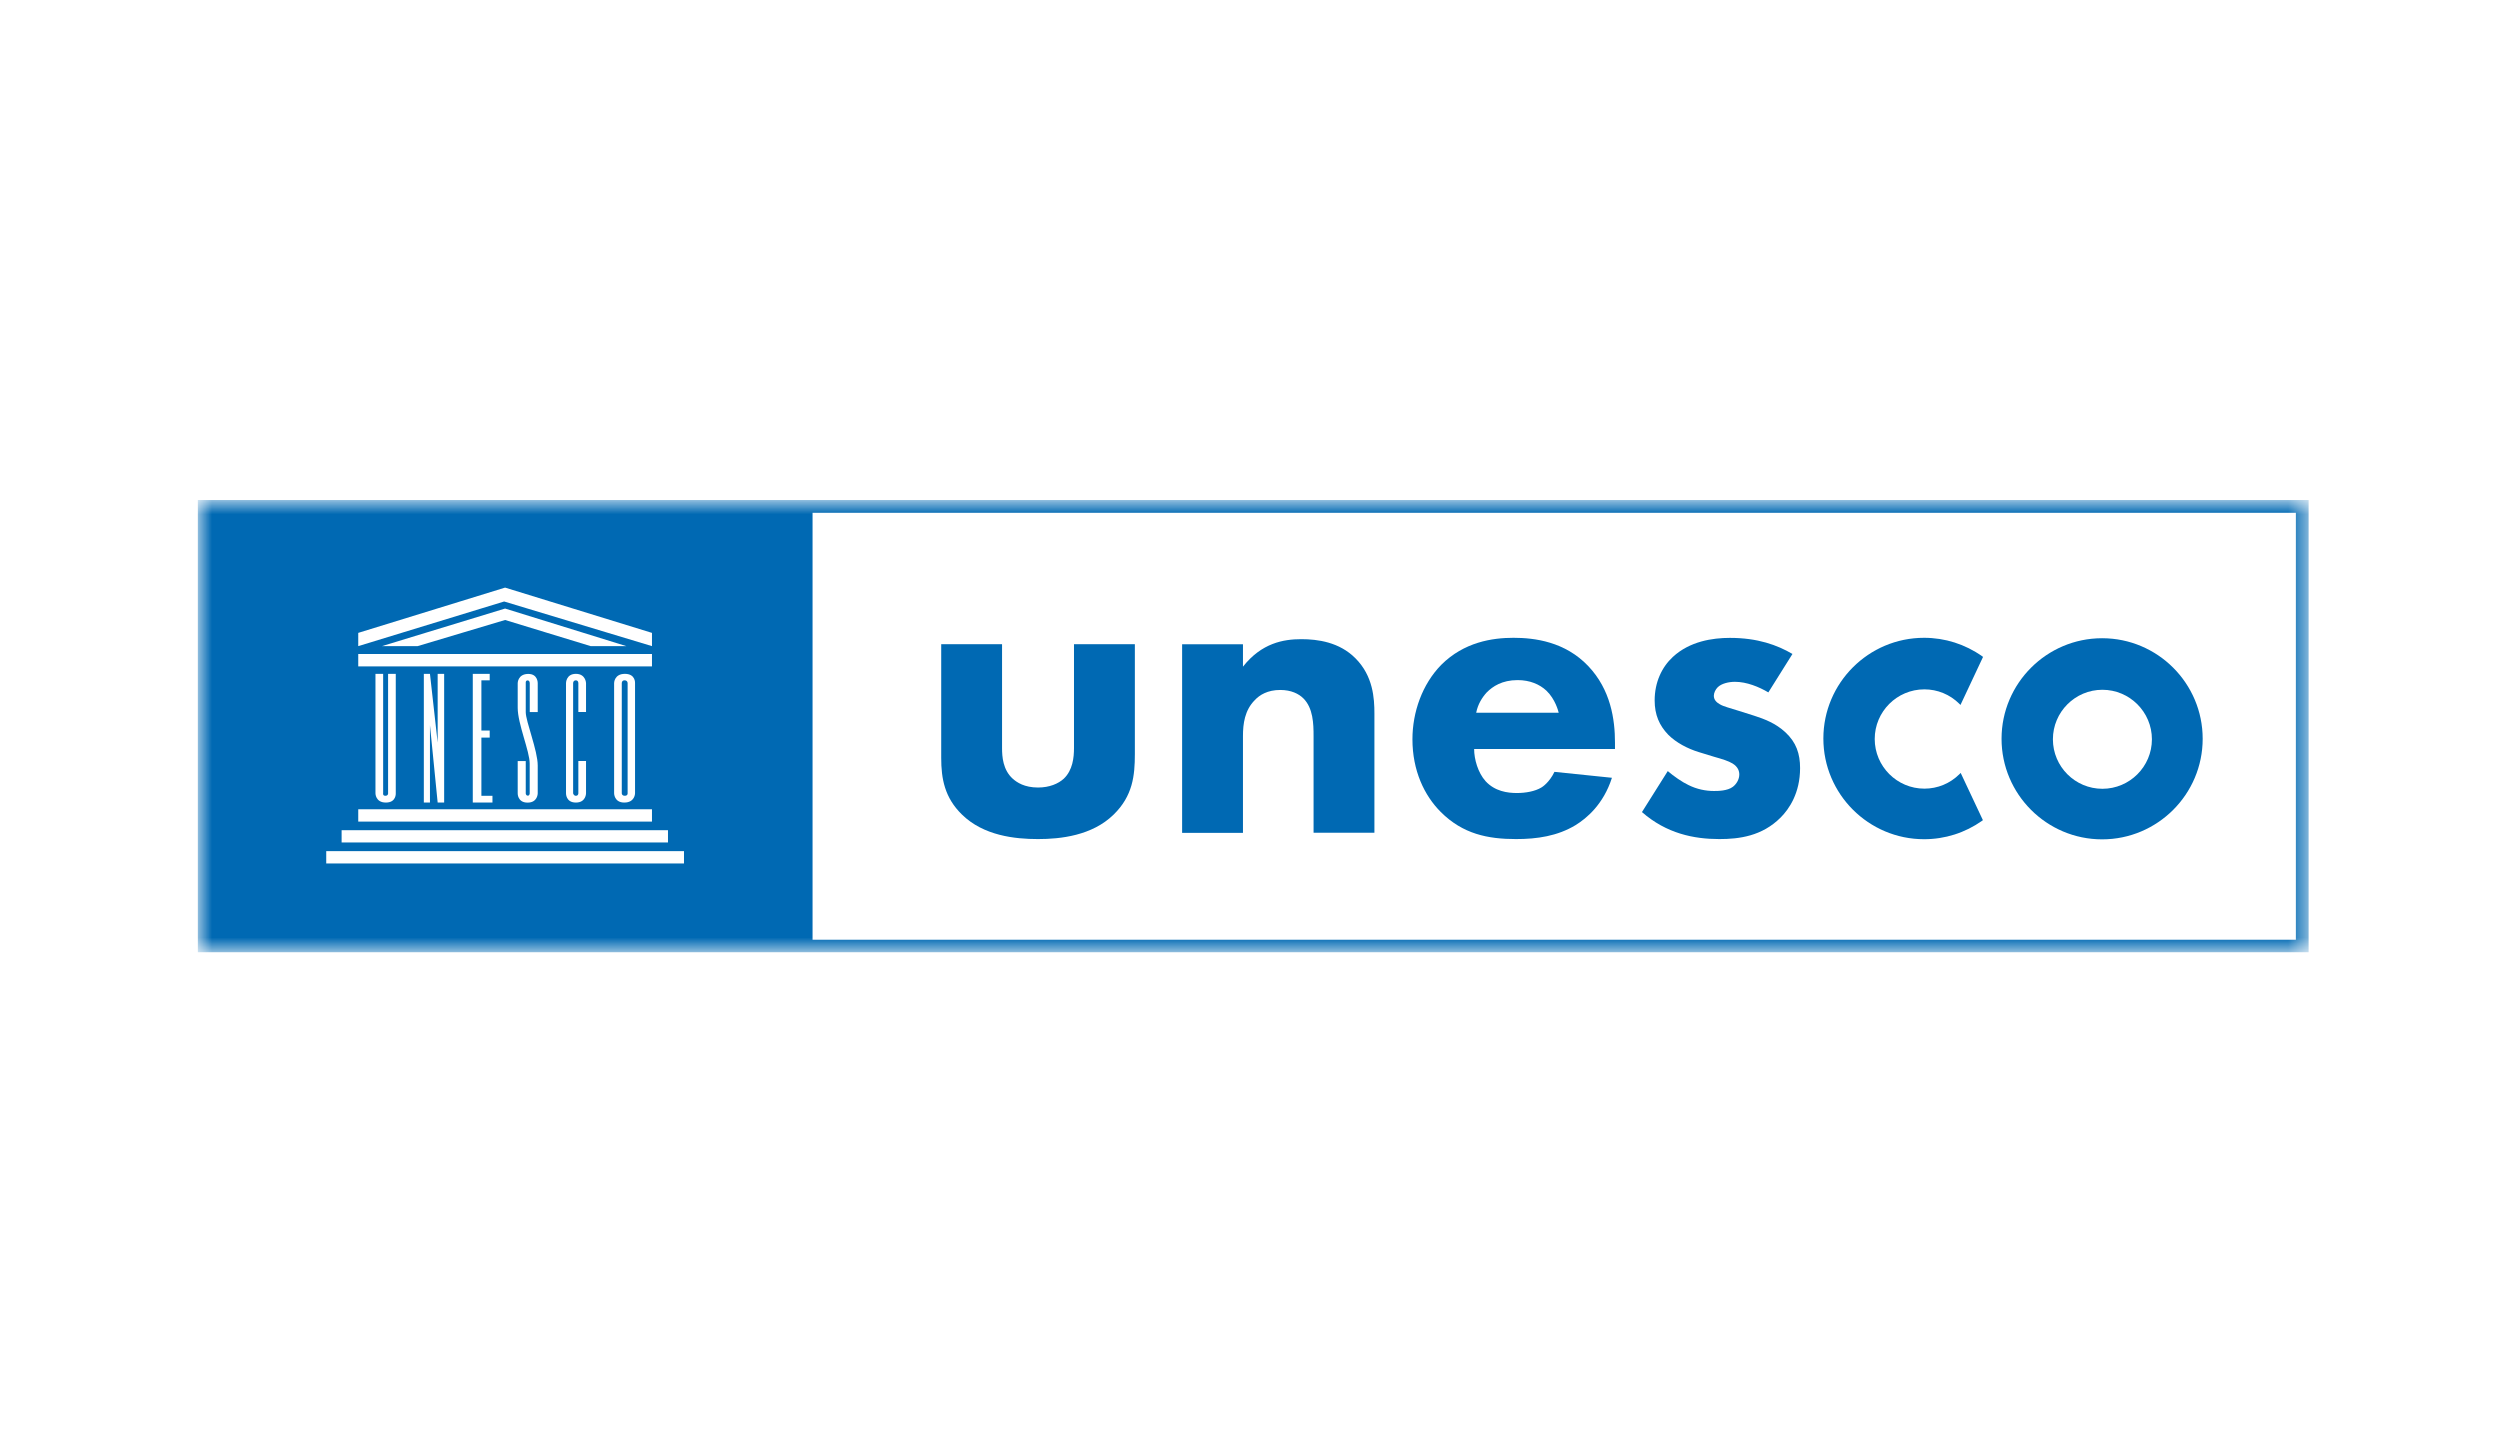 <svg width="124" height="72" viewBox="0 0 124 72" fill="none" xmlns="http://www.w3.org/2000/svg">
<g clip-path="url(#clip0_2724_1179)">
<mask id="mask0_2724_1179" style="mask-type:luminance" maskUnits="userSpaceOnUse" x="9" y="24" width="106" height="24">
<path d="M114.508 24.801H9.801V47.243H114.508V24.801Z" fill="white"/>
</mask>
<g mask="url(#mask0_2724_1179)">
<path d="M31.13 39.348V33.881C31.13 33.881 31.13 33.744 30.976 33.744C30.84 33.744 30.84 33.881 30.84 33.881V39.348C30.84 39.348 30.84 39.47 30.99 39.47C31.144 39.47 31.13 39.348 31.13 39.348Z" fill="#0069B3"/>
<path d="M9.801 47.243H114.508V24.801H9.801V47.243ZM19.112 39.471C19.249 39.471 19.249 39.363 19.249 39.363V33.423H19.63V39.349C19.63 39.349 19.661 39.807 19.14 39.807C18.619 39.807 18.623 39.349 18.623 39.349V33.423H19.004V39.335C19.004 39.335 18.972 39.471 19.112 39.471ZM32.338 40.751H17.769V40.139H32.338V40.751ZM21.022 39.807V33.423H21.326L21.708 36.834V33.423H22.03V39.807H21.708L21.326 35.97V39.807H21.022ZM24.289 36.236V36.585H23.877V39.471H24.426V39.807H23.45V33.423H24.289V33.745H23.877V36.236H24.289ZM26.175 39.464C26.273 39.471 26.273 39.349 26.273 39.349V37.876C26.273 37.257 25.678 35.907 25.678 35.106V33.885C25.678 33.885 25.678 33.441 26.182 33.427C26.685 33.413 26.671 33.885 26.671 33.885V35.319H26.276V33.885C26.276 33.885 26.276 33.748 26.168 33.748C26.059 33.748 26.077 33.885 26.077 33.885V35.319C26.077 35.791 26.671 37.218 26.671 37.971C26.671 38.282 26.671 39.352 26.671 39.352C26.671 39.352 26.671 39.81 26.168 39.81C25.664 39.81 25.678 39.352 25.678 39.352V37.75H26.077V39.352C26.077 39.349 26.077 39.457 26.175 39.464ZM28.564 33.745C28.427 33.745 28.427 33.881 28.427 33.881V39.349C28.427 39.349 28.452 39.471 28.564 39.471C28.686 39.471 28.686 39.349 28.686 39.349V37.747H29.067V39.349C29.067 39.349 29.067 39.807 28.564 39.807C28.06 39.807 28.074 39.349 28.074 39.349V33.881C28.074 33.881 28.074 33.423 28.564 33.423C29.053 33.423 29.067 33.881 29.067 33.881V35.316H28.686V33.881C28.686 33.881 28.686 33.745 28.564 33.745ZM30.46 39.349V33.881C30.46 33.881 30.46 33.423 30.995 33.423C31.53 33.423 31.498 33.881 31.498 33.881V39.349C31.498 39.349 31.498 39.807 30.963 39.807C30.46 39.807 30.46 39.349 30.46 39.349ZM17.769 32.44H32.338V33.052H17.769V32.44ZM18.944 32.048L25.052 30.184L31.068 32.048H29.298L25.052 30.751L20.714 32.048H18.944ZM17.769 31.391L25.052 29.145L32.338 31.391V32.048L25.006 29.834L17.769 32.048V31.391ZM16.944 41.178H33.132V41.787H16.944V41.178ZM33.926 42.829H16.181V42.217H33.926V42.829ZM113.875 46.61H40.303V25.434H113.875V46.61Z" fill="#0069B3"/>
<path d="M97.187 38.4C96.722 38.861 96.106 39.117 95.449 39.117C94.091 39.117 92.986 38.011 92.986 36.654C92.986 35.297 94.088 34.192 95.449 34.192C96.099 34.192 96.711 34.444 97.176 34.902L97.24 34.965L98.359 32.583L98.317 32.551C97.47 31.953 96.473 31.635 95.435 31.635C92.678 31.635 90.439 33.877 90.439 36.63C90.439 39.386 92.682 41.625 95.435 41.625C96.47 41.625 97.463 41.31 98.31 40.712L98.352 40.68L97.25 38.337L97.187 38.4Z" fill="#0069B3"/>
<path d="M104.279 39.124C102.925 39.124 101.824 38.023 101.824 36.669C101.824 35.315 102.925 34.213 104.279 34.213C105.633 34.213 106.735 35.315 106.735 36.669C106.735 38.023 105.633 39.124 104.279 39.124ZM104.265 31.656C101.516 31.656 99.277 33.895 99.277 36.644C99.277 39.394 101.516 41.632 104.265 41.632C107.014 41.632 109.253 39.394 109.253 36.644C109.253 33.895 107.018 31.656 104.265 31.656Z" fill="#0069B3"/>
<path d="M49.702 31.953V37.109C49.702 37.529 49.744 38.179 50.227 38.62C50.437 38.809 50.815 39.061 51.486 39.061C52.053 39.061 52.494 38.872 52.767 38.62C53.207 38.2 53.27 37.571 53.27 37.109V31.953H56.289V37.403C56.289 38.473 56.184 39.477 55.239 40.401C54.169 41.45 52.599 41.618 51.486 41.618C50.332 41.618 48.782 41.45 47.712 40.401C46.852 39.561 46.684 38.62 46.684 37.592V31.953H49.702Z" fill="#0069B3"/>
<path d="M58.633 31.955H61.651V33.067C62.575 31.892 63.663 31.703 64.544 31.703C65.363 31.703 66.433 31.85 67.227 32.648C68.109 33.529 68.171 34.638 68.171 35.393V41.305H65.153V36.506C65.153 35.897 65.132 35.124 64.649 34.641C64.418 34.41 64.04 34.222 63.498 34.222C62.869 34.222 62.47 34.474 62.239 34.725C61.736 35.229 61.651 35.901 61.651 36.506V41.309H58.633V31.955Z" fill="#0069B3"/>
<path d="M77.311 35.35C77.29 35.266 77.143 34.678 76.703 34.258C76.367 33.943 75.884 33.733 75.275 33.733C74.499 33.733 74.037 34.048 73.743 34.342C73.512 34.594 73.302 34.93 73.219 35.35H77.311ZM80.099 37.151H73.117C73.117 37.655 73.306 38.326 73.684 38.746C74.146 39.25 74.775 39.334 75.233 39.334C75.674 39.334 76.136 39.25 76.451 39.061C76.493 39.04 76.85 38.809 77.101 38.284L79.952 38.578C79.532 39.897 78.693 40.59 78.151 40.925C77.248 41.471 76.241 41.618 75.195 41.618C73.792 41.618 72.554 41.366 71.463 40.275C70.644 39.456 70.057 38.221 70.057 36.668C70.057 35.329 70.539 33.943 71.484 32.978C72.617 31.845 74.02 31.635 75.069 31.635C76.119 31.635 77.626 31.824 78.781 33.041C79.893 34.216 80.103 35.682 80.103 36.836V37.151H80.099Z" fill="#0069B3"/>
<path d="M87.71 34.343C87.248 34.07 86.639 33.818 86.055 33.818C85.74 33.818 85.383 33.902 85.195 34.091C85.09 34.196 85.006 34.364 85.006 34.511C85.006 34.72 85.153 34.846 85.3 34.93C85.51 35.056 85.824 35.119 86.202 35.245L87 35.497C87.524 35.665 88.07 35.875 88.549 36.315C89.095 36.819 89.284 37.386 89.284 38.099C89.284 39.338 88.738 40.132 88.318 40.551C87.395 41.475 86.261 41.618 85.279 41.618C84.019 41.618 82.659 41.345 81.441 40.279L82.721 38.246C83.015 38.498 83.435 38.792 83.75 38.939C84.17 39.149 84.61 39.233 85.009 39.233C85.198 39.233 85.681 39.233 85.954 39.023C86.142 38.876 86.269 38.645 86.269 38.414C86.269 38.246 86.206 38.036 85.933 37.868C85.723 37.742 85.45 37.659 85.009 37.533L84.254 37.302C83.708 37.134 83.141 36.84 82.743 36.441C82.302 35.98 82.071 35.455 82.071 34.741C82.071 33.839 82.428 33.087 82.974 32.583C83.813 31.807 84.943 31.639 85.803 31.639C87.185 31.639 88.15 31.995 88.906 32.436L87.71 34.343Z" fill="#0069B3"/>
</g>
</g>
<defs>
<clipPath id="clip0_2724_1179">
<rect width="105" height="22.443" fill="white" transform="translate(9.801 24.801)"/>
</clipPath>
</defs>
</svg>

